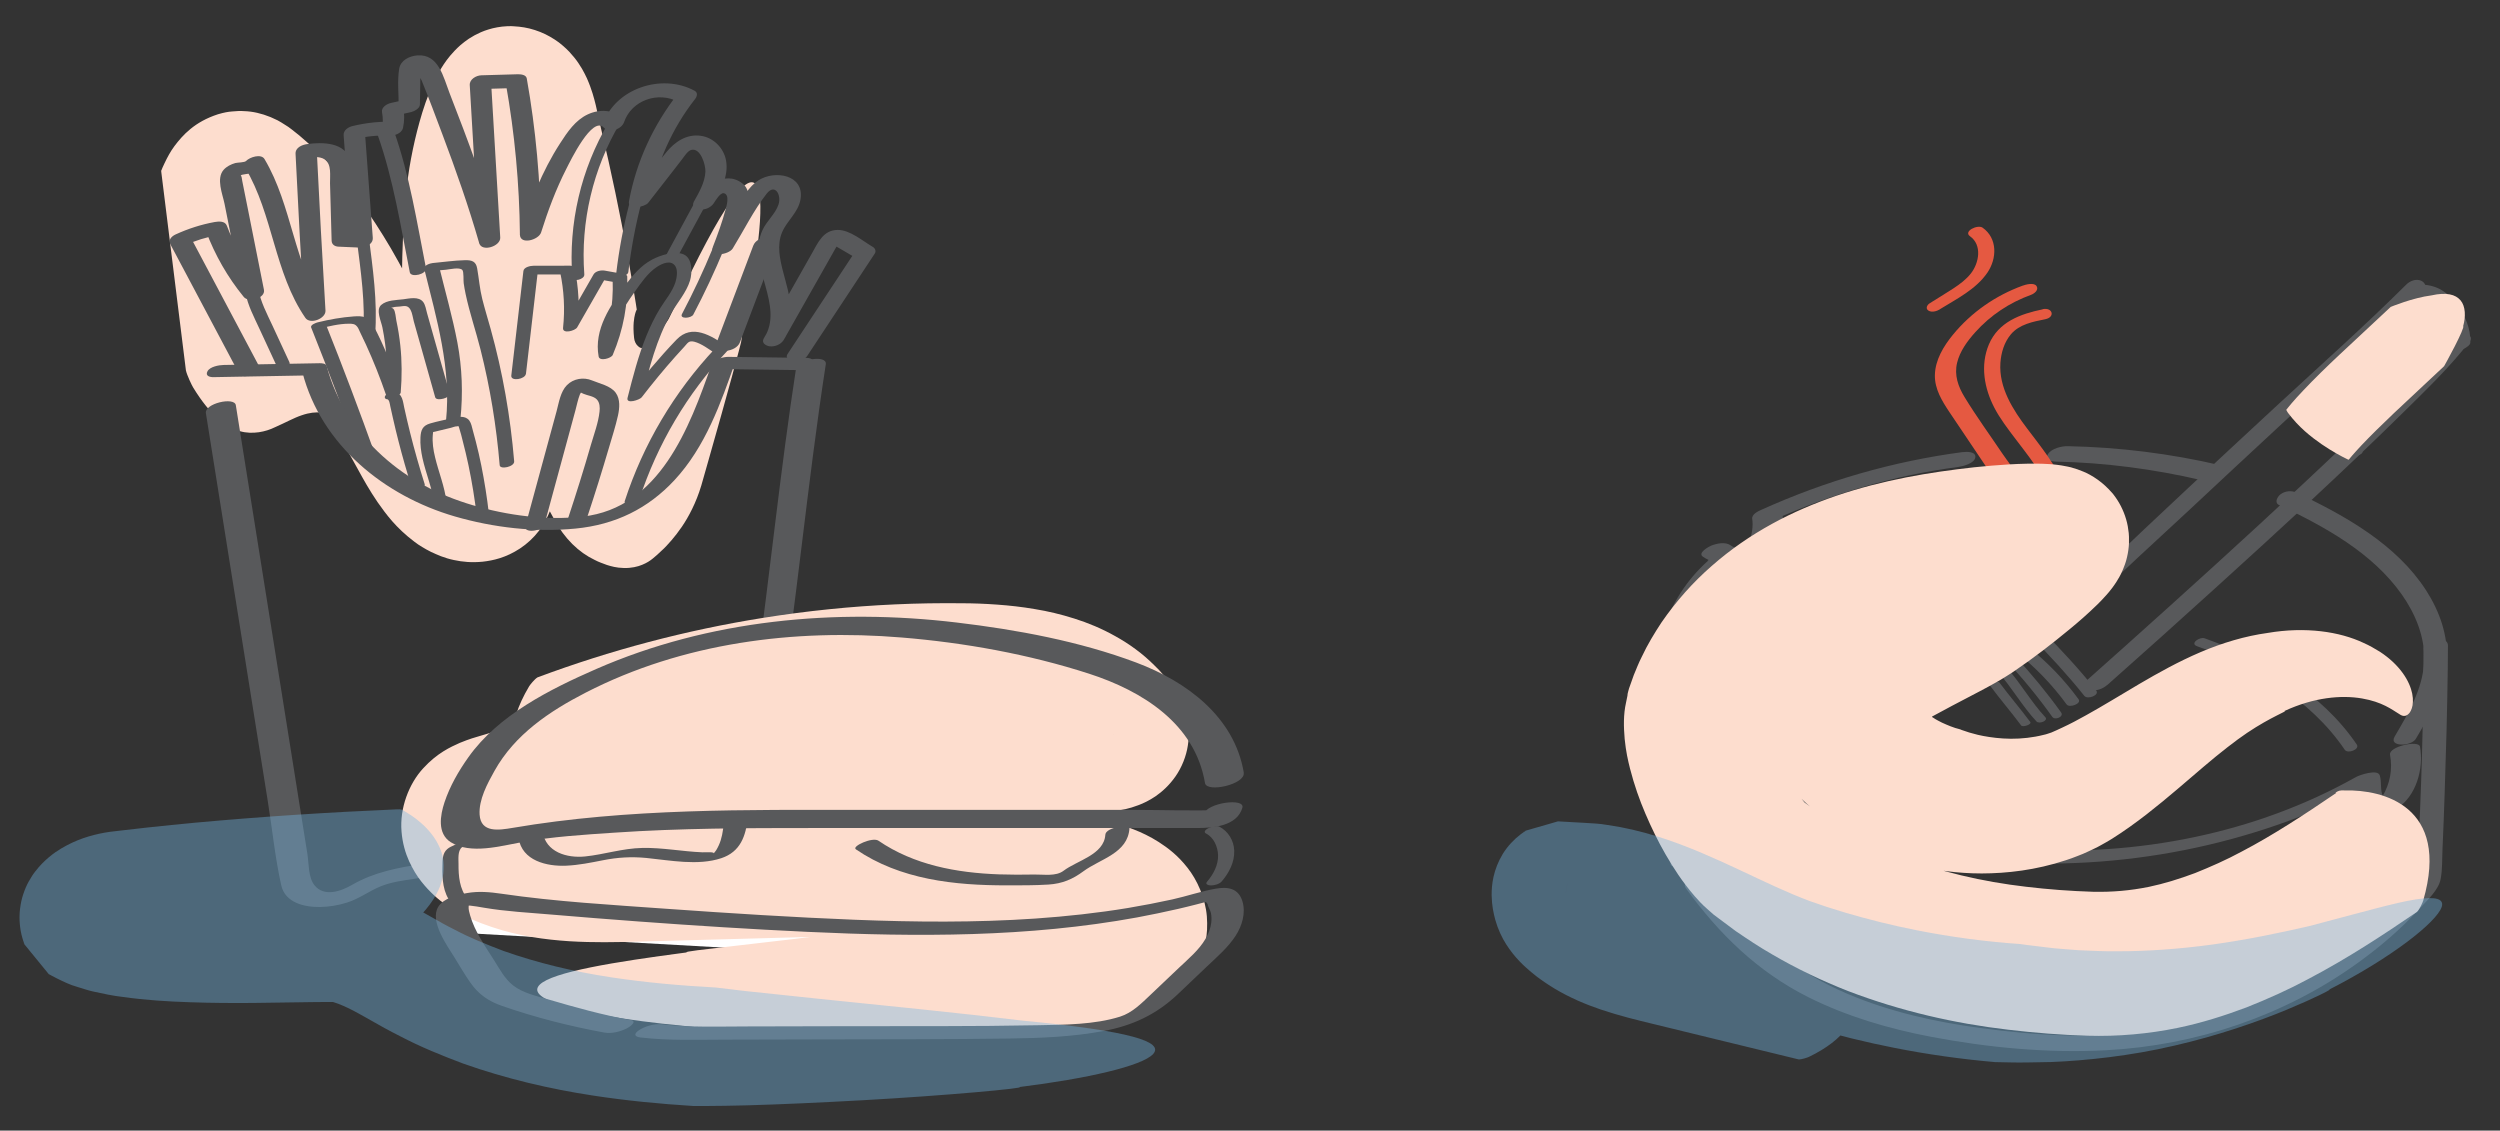 <?xml version="1.0" encoding="UTF-8"?><svg xmlns="http://www.w3.org/2000/svg" width="314" height="142" viewBox="0 0 314 142"><rect x="0" y="0" width="314" height="142" fill="#333333" stroke="none"/><defs><style>.cls-1{fill:#fff;}.cls-2{opacity:.4;}.cls-2,.cls-3{mix-blend-mode:multiply;}.cls-4{isolation:isolate;}.cls-5{fill:#e55941;}.cls-6{fill:#58595b;}.cls-7{fill:#74b6e4;}.cls-8{fill:#fdddce;}</style></defs><g class="cls-4"><g id="vip"><g class="cls-3"><path class="cls-8" d="M40.73,51.86s0,.03-.43-.04c-.62-.07-1.44,0-2.41.34-.97.32-2.07.94-3.33,1.49-.63.31-1.31.53-2.05.64-.74.1-1.54.11-2.4-.14-1.72-.5-3.67-1.91-5.85-5.48-.16-.25-.77-1.52-.91-2.15l-2.72-21.91-.34-2.74-.04-.34c-.02-.12.03-.12.04-.18l.12-.3c.09-.19.17-.39.26-.56.35-.73.72-1.44,1.24-2.14,1.03-1.37,2.53-3.05,5.47-4,.79-.23,1.26-.31,1.76-.35.51-.04,1.01-.09,1.54-.04,1.05.03,2.16.28,3.31.75l.87.4c.29.14.6.36.9.54.59.33,1.22.89,1.83,1.36,1.23,1.06,2.47,2.15,3.75,3.54,2.53,2.62,5.21,6.32,7.76,10.65,1.27,2.21,2.51,4.51,3.71,6.89l3.05,6.02c.59,1.14,1.17,2.25,1.76,3.33l1.95,3.51c.6,1.09,1.14,2.04,1.61,2.72.24.36.45.6.6.8.06.06.14.16.16.16h.01s0,.02,0,.02l-.18.23c-.26.3-.49.56-.71.88l-.55.81c-.08.12-.15.25-.22.38-.07.14-.13.27-.18.34-.1.17-.18.36-.25.57v.04c.07-.22-.79,2.14-.42,1.13l.02-.05.03-.09.02-.07s-.05.31-.01.72c.03.41.2.87.32,1.05.08.11.1.12.11.13l-.02-.02-.24-.14c-.13-.08-.27-.14-.41-.19-.11-.02-.36-.12-.56-.18-.21-.06-.42-.09-.64-.12-.59-.14-1.08-.15-1.75-.19-.36-.03-.71-.04-1.06-.04-.37,0-.66.03-1.13.02h-.65s-.27.03-.27.03h0s0,.02,0-.01v-.13s-.05-.22-.05-.22c-.06-.34-.16-.82-.29-1.37l-.5-2.06-.08-.36-.09-.47-.1-.6-.17-1.06-.32-2.13c-.79-5.68-1.16-11.42-1.11-17.16.03-2.87.15-5.74.39-8.6l.21-2.23c.09-.84.21-1.63.33-2.41.26-1.56.57-3.06.96-4.6.4-1.55.84-3.09,1.54-4.86.37-.9.76-1.83,1.5-3.05.37-.6.85-1.33,1.69-2.21.24-.25.46-.46.74-.71.33-.28.66-.53,1.04-.79.48-.31.93-.56,1.5-.81.32-.14.65-.26.99-.36.34-.1.66-.19,1.08-.26.77-.15,1.79-.17,2.06-.13.44.02.88.07,1.31.14.86.14,1.84.46,2.65.85.81.4,1.62.92,2.18,1.42.29.25.62.55.84.79.22.24.44.49.65.75.22.27.37.49.52.71.15.22.29.45.43.68.23.4.43.8.61,1.18.14.33.3.7.41,1.01.1.29.22.62.3.88.34,1.1.52,1.97.67,2.67.16.74.21.98.4,1.77,1.27,5.33,2.39,10.7,3.37,16.1l.68,3.91.32,1.96.11.72v.06s-.09.11-.21.56c-.11.45-.3,1.33-.12,2.98.03.42.26.82.41.95.15.16.25.23.35.28.21.09.48.02.84-.23.36-.26.79-.7,1.31-1.36.26-.33.54-.7.84-1.13.16-.23.31-.45.46-.68.04-.07.07-.1.13-.21l.19-.38.37-.76c12.77-27.58,12.52-14.97,8.58,3.43.06-.11.07-.03.03.2-.02.12-.05.28-.08.47-.08.31-.17.67-.28,1.09-.46,1.75-1.2,4.46-2.17,7.92-.5,1.76-1.04,3.68-1.62,5.73-.3,1.05-.61,2.12-.92,3.23-.33,1.1-.72,2.06-1.14,2.92-.84,1.73-1.75,2.95-2.6,3.95l-.63.7c-.21.24-.39.39-.59.58-.39.38-.79.74-1.13,1.01-.35.29-.77.56-1.34.79-.55.23-1.36.43-2.3.4-.94-.02-1.6-.22-2.12-.38-.52-.2-1.03-.36-1.53-.63-1.99-.94-3.81-2.67-5.13-5.17-1.35-2.36-2.35-5.06-3-7.09-.63-2.09-.93-3.44-.93-3.44-.43-2.03-.77-4.21-1.09-6.39l-.97-6.56-.54-3.3-.55-3.17c-.93-5.09-1.99-10.17-3.19-15.2-.13-.51-.37-1.57-.48-2.14-.13-.6-.23-1.03-.29-1.2,0-.07-.07-.02.04-.08.5-.2.76-.28,1.12-.42.34-.13.68-.28,1.01-.44.32-.15.54-.23.81-.37.25-.12.52-.29.73-.41.19-.1.38-.21.56-.33.19-.13.36-.27.47-.34.13-.09.25-.2.36-.32.11-.12.16-.14.24-.23.16-.21.18-.23.23-.33.02-.06,0,0,0,0,0,.03.01-.03-.01.07-.02.07-.02.14-.02.2v.04c0,1.11,0-1.49,0-1.21v.02s0,.04,0,.06c.02.21.38.9,1.19,1.66.81.79,1.93,1.58,3.34,2.45l.98.59s0,0,0,0l-.06.12c-.05.1-.11.25-.18.42-.28.7-.6,1.72-.86,2.75-.26,1.04-.49,2.15-.67,3.22-.09.53-.16,1.06-.22,1.55l-.16,1.75c-.2,2.45-.31,4.91-.33,7.37-.04,4.92.28,9.85.96,14.73l.27,1.83.15.91.04.23.02.11v.03c.33-.04-3.33.58-1.47.27l1.19-.2c.26-.05.36-.06.3-.05h0s0,0,0,0h0s.03.14.03.14l.45,1.82c.18.75.37,1.58.53,2.55.15.99.32,2.09.25,3.8-.02.43-.09.99-.16,1.47-.06.31-.13.64-.22.96-.09.33-.15.59-.33,1.04-.16.41-.34.81-.54,1.2-.08.17-.24.44-.39.67-.15.24-.31.47-.48.69-.68.89-1.53,1.67-2.39,2.23-1.75,1.15-3.35,1.51-4.7,1.66-1.35.13-2.49.03-3.6-.21-.54-.11-1.14-.29-1.63-.48-.42-.17-.84-.35-1.26-.55-.43-.2-.73-.4-1.1-.61-.36-.21-.69-.44-.96-.65-2.36-1.78-3.57-3.47-4.63-4.97-1.04-1.52-1.8-2.9-2.48-4.14l-1.93-3.48c-.69-1.26-1.35-2.51-1.98-3.74l-.56-1.1.26,1.23Z"/></g><path class="cls-6" d="M32.42,45.77c-2.86-5.39-5.72-10.78-8.59-16.18l-.65,1.24c1.36-.62,2.75-1.05,4.23-1.31l-1.53-.46c1.13,2.99,2.71,5.76,4.74,8.24.6.74,2.75.17,2.53-.91-.67-3.35-1.34-6.7-2-10.05l-.48-2.39c-.08-.4-.17-.8-.24-1.2-.02-.11-.1-.89-.25-.69.13-.19,1.34-.24,1.62-.34.51-.19.94-.45,1.31-.86l-2.3.23c3.5,5.88,3.63,13.14,7.54,18.83.6.88,2.59.1,2.53-.91-.41-6.79-.78-13.59-1.11-20.39l-1.46,1.23c.76-.11,1.78-.28,2.47.17.9.6.65,2.06.67,2.99.07,2.41.13,4.82.2,7.22.01.47.39.73.85.75.84.04,1.68.07,2.52.11.73.03,1.86-.33,1.8-1.23-.34-4.52-.67-9.05-1.01-13.57l-1.1,1.16c1.35-.34,2.71-.47,4.1-.4.65.03,1.64-.25,1.81-1,.19-.9.19-1.76.01-2.66l-1.1,1.16c.7-.16,1.4-.32,2.1-.47.37-.08,1.1-.46,1.11-.93l.06-3.64v-.91c-.52.05-.67.19-.42.4.02.25.47.83.58,1.11.91,2.23,1.75,4.49,2.6,6.75,1.7,4.51,3.3,9.06,4.63,13.69.33,1.14,2.7.39,2.64-.71-.39-6.63-.78-13.26-1.17-19.88l-1.46,1.23c1.51-.04,3.02-.09,4.52-.13l-1.18-.52c1.11,6.25,1.7,12.57,1.76,18.91.01,1.36,2.36.69,2.66-.25.86-2.73,1.86-5.42,3.16-7.97.52-1.02,3.27-6.74,4.72-5.2.7.75,2.24.2,2.54-.68.95-2.78,4.31-3.91,6.83-2.55l-.06-1.04c-3.11,3.97-5.23,8.55-6.15,13.52-.22,1.17,2.01.72,2.41.2.91-1.17,1.82-2.34,2.73-3.5.5-.65,1-1.3,1.51-1.95.27-.35.71-1.06,1.14-1.19,1.2-.35,1.85,1.89,1.81,2.73-.07,1.36-.8,2.6-1.45,3.76-.32.56.28.92.77.98.65.07,1.36-.24,1.72-.77.2-.3.82-1.37,1.27-1.27.77.16.36,1.56.23,2.02-.43,1.6-1,3.17-1.6,4.71-.54,1.4,1.99,1.02,2.49.21,1.39-2.26,2.63-4.79,4.26-6.88,1.05-1.34,1.89.16,1.49,1.36s-1.5,2.07-2.02,3.23c-2.03,4.46,2.92,9.45.16,13.61l2.49.21c1.48-2.61,2.95-5.22,4.43-7.83.7-1.23,1.39-2.46,2.09-3.7l.37-.65-.64.18s.76.45.84.49c.7.41,1.4.82,2.1,1.23l-.22-.82c-2.82,4.27-5.64,8.54-8.46,12.82-.36.55.32.93.77.98.64.07,1.37-.23,1.72-.77,2.82-4.27,5.64-8.54,8.46-12.82.19-.29.06-.65-.22-.82-1.29-.75-2.9-2.17-4.45-2.15-1.82.02-2.47,1.62-3.25,2.99-2.01,3.55-4.02,7.1-6.03,10.65-.32.56.28.92.77.98.64.07,1.37-.23,1.72-.77,1.75-2.65.69-5.75-.04-8.55-.42-1.6-.81-3.39-.15-4.98.62-1.5,2.07-2.52,2.33-4.2.48-3.06-3.23-3.66-5.27-2.36-1.28.81-1.98,2.24-2.75,3.49-1,1.62-1.99,3.25-2.99,4.87l2.49.21c.6-1.55,1.15-3.12,1.62-4.71.34-1.15.7-2.62-.42-3.47-2.26-1.73-4.86.5-6.1,2.31l2.49.21c.91-1.61,1.92-3.48,1.57-5.4-.29-1.56-1.58-2.87-3.16-3.09-1.78-.26-3.27.75-4.34,2.06-1.54,1.87-2.98,3.83-4.46,5.74l2.41.2c.86-4.6,2.77-8.93,5.66-12.62.25-.32.39-.79-.06-1.04-4.12-2.23-9.99-.3-11.54,4.22l2.54-.68c-1.13-1.2-2.96-1.25-4.4-.58-1.58.73-2.58,2.23-3.49,3.64-2.29,3.53-3.81,7.48-5.07,11.47l2.66-.25c-.06-6.5-.64-12.97-1.78-19.37-.09-.49-.81-.53-1.18-.52-1.51.04-3.02.09-4.52.13-.66.02-1.5.5-1.46,1.23.39,6.63.78,13.26,1.17,19.88l2.64-.71c-1.77-6.18-4.03-12.21-6.36-18.2-.76-1.96-1.36-4.9-4.03-4.7-1.01.08-2.1.61-2.28,1.66-.26,1.51-.05,3.25-.07,4.78l1.11-.93c-.7.16-1.4.32-2.1.47-.5.11-1.22.56-1.1,1.16.15.77.13,1.45-.04,2.21l1.81-1c-1.86-.09-3.68.09-5.49.53-.55.14-1.15.54-1.1,1.16.34,4.52.67,9.05,1.01,13.57l1.8-1.23c-.84-.04-1.68-.07-2.52-.11l.85.75c-.05-1.69-.09-3.37-.14-5.06-.04-1.5.15-3.23-.18-4.7-.53-2.37-3.5-2.39-5.4-2.12-.66.09-1.5.44-1.46,1.23.33,6.8.7,13.6,1.11,20.39l2.53-.91c-3.89-5.67-4.04-12.95-7.54-18.83-.43-.72-1.88-.22-2.3.23-.2.22-1.06.19-1.36.27-.54.15-1.1.43-1.48.86-.95,1.1-.13,3.03.12,4.26.76,3.83,1.53,7.66,2.29,11.49l2.53-.91c-1.94-2.36-3.46-4.97-4.53-7.83-.23-.61-1.02-.55-1.53-.46-1.7.31-3.34.84-4.91,1.56-.5.23-.95.69-.65,1.24,2.86,5.39,5.72,10.78,8.59,16.18.49.92,3.03.02,2.43-1.11h0Z"/><path class="cls-6" d="M66.06,46.95c.51-4.38,1.02-8.75,1.52-13.13l-1.26.66c1.53,0,3.07,0,4.6-.01l-.57-.31c.49,2.33.62,4.66.37,7.02-.09.82,1.53.36,1.77-.06,1.26-2.19,2.51-4.39,3.77-6.58l-1.41.48c.82.15,1.64.29,2.46.44l-.36-.28c.12,3.19-.46,6.36-1.7,9.3l1.77-.2c-.52-2.86,1.12-5.39,2.7-7.63.8-1.12,1.62-2.35,2.78-3.12.68-.45,1.81-.95,2.34-.07.31.51.17,1.43,0,1.97-.39,1.23-1.29,2.25-1.95,3.33s-1.21,2.22-1.69,3.39c-1.03,2.53-1.71,5.18-2.38,7.82-.21.84,1.53.25,1.77-.06,1.36-1.76,2.77-3.48,4.25-5.14.37-.41.74-.82,1.11-1.22.42-.45.54-.81,1.25-.63.91.23,1.88.97,2.65,1.48l-.02-.64c-5.15,5.49-9.03,12.01-11.36,19.17-.22.68,1.62.45,1.83-.21,2.26-6.93,6.02-13.29,11.01-18.6.21-.22.25-.46-.02-.64-1.99-1.33-4.36-2.87-6.33-.81-2.17,2.26-4.18,4.68-6.08,7.16l1.77-.06c.9-3.55,1.8-7.16,3.62-10.37.78-1.38,1.93-2.63,2.4-4.17.29-.98.32-2.79-.8-3.28s-2.95.11-3.98.66c-1.37.73-2.38,1.92-3.3,3.15-1.93,2.6-4.02,5.62-3.4,9.02.12.65,1.59.22,1.77-.2,1.34-3.16,1.95-6.44,1.82-9.87,0-.14-.25-.26-.36-.28-.82-.15-1.64-.29-2.46-.44-.45-.08-1.15.04-1.41.48-1.26,2.19-2.51,4.39-3.77,6.58l1.77-.06c.26-2.46.13-4.89-.38-7.31-.05-.23-.38-.31-.57-.31-1.53,0-3.07,0-4.6.01-.36,0-1.2.16-1.26.66-.51,4.38-1.02,8.75-1.52,13.13-.09.78,1.75.46,1.83-.21h0Z"/><path class="cls-6" d="M47.18,57.27c-2-5.58-4.09-11.13-6.29-16.63l-.81.64c1.18-.29,2.5-.62,3.73-.62.49,0,.78,0,1.09.42.12.16.19.37.28.55.27.54.53,1.09.78,1.64.96,2.09,1.8,4.22,2.55,6.4.18.52,1.78.11,1.82-.38.16-1.96.16-3.93-.05-5.89-.11-1.05-.28-2.1-.5-3.13-.07-.34-.12-1.19-.35-1.45-.26-.29-.56-.06-.06-.22.26-.08.57-.07.84-.1.59-.07,1.01-.2,1.35.41.22.4.29,1,.41,1.45.3,1.06.6,2.12.9,3.18.6,2.12,1.2,4.24,1.79,6.36.16.56,1.98.06,1.82-.49-.76-2.68-1.51-5.36-2.27-8.04-.19-.69-.39-1.37-.58-2.06-.12-.44-.2-1-.48-1.38-.57-.73-1.72-.44-2.5-.34-.88.11-2.06.09-2.77.71s-.01,2.03.15,2.83c.56,2.77.72,5.61.49,8.42l1.82-.38c-.97-2.84-2.06-5.71-3.49-8.36-.56-1.03-1.27-1.15-2.4-1.07-1.54.11-3.06.38-4.56.75-.19.05-.94.31-.81.64,2.2,5.51,4.3,11.05,6.29,16.63.2.56,2.01.03,1.82-.49h0Z"/><path class="cls-6" d="M56.08,63.07c-.22-1.95-.99-3.76-1.44-5.66-.22-.91-.36-1.84-.28-2.78.01-.13.03-.26.04-.4-.22.09-.23.1-.03.04.21-.03.44-.1.65-.15.54-.13,1.08-.26,1.62-.39.21-.05.55-.2.76-.18.06-.01.11-.03.17-.04.06.1.1.2.12.31.17.49.29,1.02.42,1.53.27,1.02.51,2.05.73,3.08.45,2.14.8,4.3,1.05,6.47.08.74,1.6.36,1.51-.41-.23-2.02-.55-4.03-.95-6.03-.2-1-.43-1.99-.68-2.97-.12-.47-.25-.95-.38-1.42-.11-.4-.19-.9-.44-1.24-.49-.66-1.38-.49-2.06-.33-.96.23-1.94.41-2.88.69s-1.15.84-1.2,1.74.07,1.75.25,2.6c.44,2,1.28,3.9,1.51,5.95.08.74,1.6.36,1.51-.41h0Z"/><path class="cls-6" d="M68.4,65.79c.86-3.16,1.72-6.33,2.58-9.49l1.29-4.75c.18-.66.31-1.36.56-2,.04-.1.34-.57.33-.63-.57.12-.65.24-.24.37.12.06.23.12.36.17.52.23,1.27.28,1.68.71.38.4.4,1.02.34,1.54-.15,1.4-.69,2.81-1.08,4.16-.89,3.09-1.85,6.15-2.86,9.2-.19.56.75.68,1.08.65.55-.05,1.17-.34,1.36-.9.94-2.83,1.83-5.68,2.67-8.54.4-1.36.84-2.72,1.15-4.1.2-.92.3-2.03-.28-2.84-.64-.89-2.04-1.16-2.99-1.56-1.05-.44-2.34-.23-3.15.6s-1,2.18-1.29,3.26l-1.2,4.41c-.91,3.33-1.81,6.67-2.72,10-.27,1.01,2.18.68,2.44-.25h0Z"/><path class="cls-6" d="M30.83,36.76c.29,1.6,1.08,3.06,1.75,4.52.72,1.55,1.43,3.09,2.15,4.64.17.38.58.48.97.38.28-.08.83-.44.65-.81-.72-1.55-1.43-3.09-2.15-4.64-.68-1.46-1.46-2.92-1.75-4.52-.15-.8-1.77-.38-1.62.43h0Z"/><path class="cls-6" d="M47.45,16.99c1.96,5.56,2.88,11.45,4.02,17.21.15.73,2.18.23,2.03-.54-1.14-5.77-2.06-11.65-4.02-17.21-.26-.74-2.28-.17-2.03.54h0Z"/><path class="cls-6" d="M76.45,15.37c-3.49,5.88-5.07,12.69-4.57,19.51.04.57,1.56.24,1.51-.41-.49-6.63,1.09-13.3,4.48-19.01.39-.66-1.14-.57-1.42-.09h0Z"/><path class="cls-6" d="M79.05,25.56c-.75,2.88-1.3,5.8-1.65,8.75-.08.69,1.45.44,1.52-.15.35-2.95.9-5.88,1.65-8.75.17-.64-1.37-.44-1.52.15h0Z"/><path class="cls-6" d="M87.61,24.76c-1.35,2.5-2.71,5-4.06,7.5-.18.33.16.6.46.64.37.05.8-.13.99-.46,1.35-2.5,2.71-5,4.06-7.5.18-.33-.16-.6-.46-.64-.37-.05-.8.13-.99.46h0Z"/><path class="cls-6" d="M94.61,30.85c-1.57,4.16-3.14,8.31-4.71,12.47-.25.67.96.78,1.33.74.68-.07,1.45-.4,1.71-1.08,1.57-4.16,3.14-8.31,4.71-12.47.25-.67-.96-.78-1.33-.74-.68.07-1.45.4-1.71,1.08h0Z"/><path class="cls-6" d="M89.51,31.22c-1.16,2.8-2.44,5.54-3.85,8.21-.36.68,1.17.56,1.42.08,1.41-2.68,2.69-5.42,3.85-8.21.3-.72-1.21-.58-1.42-.08h0Z"/><path class="cls-6" d="M48.63,50.14c.27.04.34.63.38.84.11.49.21.99.33,1.48.22.99.46,1.97.71,2.95.5,1.96,1.06,3.9,1.67,5.83.17.55,1.79.1,1.62-.43-.67-2.13-1.29-4.29-1.83-6.46-.26-1.05-.51-2.1-.74-3.16-.16-.73-.22-1.78-1.14-1.9-.38-.05-.86.03-1.15.31-.23.21-.21.51.15.55h0Z"/><path class="cls-6" d="M57.83,52.63c.33-3.2.22-6.43-.38-9.6s-1.55-6.49-2.34-9.72l-1.04.74c.64-.06,1.28-.11,1.93-.17.45-.04,1.71-.36,2.07.03.2.22.12,1.35.17,1.66.06.45.15.9.24,1.35.5,2.36,1.29,4.66,1.88,7,1.2,4.76,1.99,9.61,2.4,14.51.05.59,1.88.2,1.82-.49-.47-5.61-1.44-11.18-2.95-16.61-.35-1.26-.74-2.52-1.06-3.79s-.41-2.55-.64-3.84c-.15-.87-.67-1.04-1.52-1.02-1.36.03-2.73.24-4.08.36-.29.03-1.15.29-1.04.74,1.56,6.33,3.4,12.47,2.73,19.06-.07.72,1.76.38,1.82-.23h0Z"/><path class="cls-6" d="M44.79,29.92c.52,4.13,1.14,8.21.81,12.39-.05.62,1.47.33,1.51-.19.33-4.25-.29-8.4-.82-12.61-.06-.51-1.59-.17-1.51.41h0Z"/><path class="cls-6" d="M26.84,47.37c4.02-.07,8.04-.15,12.05-.22l-.9-.36c2.38,9.14,10.32,15.51,19.12,18.07,4.85,1.41,10.13,2.02,15.17,1.53s9.13-2.53,12.43-6.08c3.88-4.18,5.82-9.66,7.67-14.95l-2.13.99c3.25.04,6.51.09,9.76.13.57,0,1.72-.22,2.02-.79s-.27-.74-.78-.74c-3.25-.04-6.51-.09-9.76-.13-.62,0-1.89.29-2.13.99-2.76,7.92-6.53,17.98-16.15,19.07-4.56.51-9.47-.13-13.85-1.43s-8.07-3.25-11.3-6.16-5.88-6.9-7.03-11.31c-.09-.34-.64-.37-.9-.36-4.02.07-8.04.15-12.05.22-.58.01-1.71.21-2.02.79s.26.75.78.74h0Z"/><path class="cls-6" d="M25.86,51.89c2.03,12.75,4.07,25.5,6.1,38.25.56,3.51,1.12,7.02,1.68,10.52s.91,7.08,1.68,10.52c.49,2.22,2.92,2.77,4.9,2.74,1.13-.02,2.27-.21,3.35-.55,1.51-.47,2.74-1.42,4.18-2.02,1.37-.57,2.88-.76,4.34-.98,1.72-.26,3.44-.52,5.16-.75,3.44-.46,6.9-.8,10.38-.74,2.81.04,5.86.24,8.53,1.16,1.95.67,3.81,1.57,5.74,2.29,3.55,1.32,9.52,2.85,11.72-1.48.68-1.34.89-2.95,1.21-4.4.37-1.67.71-3.35,1.04-5.03.64-3.31,1.22-6.64,1.74-9.97,2.39-15.19,3.77-30.51,6.11-45.7.19-1.26-3.57-.59-3.74.54-1.98,12.85-3.27,25.79-5.07,38.67-.9,6.46-1.93,12.91-3.24,19.3-.3,1.45-.61,2.89-.94,4.33-.15.65-.29,1.32-.5,1.95-.11.32-.22.65-.4.93s-.79.64-.21.41c.4-.16.08-.02-.22-.04-.37-.03-.74-.08-1.11-.16-1.05-.2-2.07-.55-3.07-.92-1.82-.66-3.58-1.47-5.39-2.16-2.37-.9-4.94-1.27-7.45-1.46-6.45-.51-12.88.38-19.24,1.35-3.12.48-6.15,1.04-8.91,2.64-1.36.79-3.52,1.6-4.75.03-.77-.98-.68-2.72-.87-3.91-.29-1.79-.57-3.59-.86-5.38-.52-3.26-1.04-6.53-1.56-9.79-2.19-13.73-4.38-27.46-6.57-41.19-.17-1.08-3.96-.22-3.76,1.01h0Z"/><path class="cls-1" d="M102.3,78.72s-33.59,4.71-38.84,13.26c-5.25,8.55-7.91,16.2-7.91,16.2l2.13,8.97,52.21,2.94-7.59-41.37Z"/><g class="cls-3"><path class="cls-8" d="M73.36,100.7c-.36.13-.49.18-1.1-.02-2.04-.5-4.81-1.6-6.51-3.84-1.67-2.22-2.29-5.6.71-10.64.11-.18.69-.91,1.05-1.12,9.16-3.42,18.65-5.93,28.3-7.47,5.51-.88,11.06-1.45,16.63-1.7,2.79-.13,5.58-.17,8.37-.14,1.4,0,2.92.06,4.44.17,1.52.11,3.09.28,4.71.56,1.61.26,3.27.65,4.97,1.19,1.69.53,3.44,1.25,5.16,2.22,1.72.95,3.43,2.18,4.93,3.69.38.37.76.75,1.1,1.17l.52.62.26.31c.08.1.16.2.29.36.45.66,1.24,1.64,1.82,3.75.27,1.06.41,2.45.18,3.84-.2,1.32-.75,2.73-1.55,3.87-.78,1.12-1.7,1.94-2.5,2.49-.78.53-1.54.89-2.13,1.11-1.25.48-2.13.62-2.96.73l-.59.06-.47.03-.51.02-1.01.05-4.04.17c-2.69.09-5.36.16-8.02.21-10.63.2-21.02.21-31.13.91-10.1.68-19.9,2.14-29.08,5.04-.26.08-.64.19-.77.23l-.16.06s-.03.01-.03.01l-.42-.96c-.65-1.44-1.14-2.27-1.56-2.88-.41-.59-.75-.9-.93-1.04-.1-.07-.14-.09-.14-.09h0c.25.1.05.02.1.04l-.06-.03s-.12-.03-.12-.03c-.08-.02.02.02.27-.03.54-.07,1.64-.63,2.52-1.44.9-.77,1.54-1.67,1.56-1.73,0-.02-.04.06-.07.13l-.12.23-.06.12c.86-1.74.26-.47.46-.86h.03s.52.25.52.25c.72.3,1.51.54,2.38.74,3.49.84,8.29.64,13.65.49l31.61-.84c5.41-.1,11.1-.08,17.02.71,2.96.4,5.97,1.01,8.97,1.91l1.12.34c.41.13.94.32,1.41.5.99.39,2.03.87,3.16,1.59,1.13.73,2.38,1.66,3.6,3.22,1.21,1.52,2.25,3.81,2.44,6.12.08,1.12.05,2.25-.21,3.46-.1.59-.31,1.16-.51,1.72l-.16.42-.09.2-.05.1-.2.39c-.54,1.07-1.2,1.94-1.87,2.67-1.35,1.45-2.67,2.28-3.83,2.91-2.37,1.23-4.36,1.72-6.39,2.08l-.76.11-.52.07-1.03.13-2.05.26-4.11.49s-6.47.35-15.2.33c-8.73,0-19.72-.49-28.71-1.59-7.63-.72-12.56-1.69-15.38-2.59-2.82-.91-3.53-1.78-2.73-2.58,1.61-1.6,9.27-2.85,18.49-4.06-.97-.16,10.08-1.14,21.26-2.69,5.59-.76,11.22-1.63,15.44-2.34,4.22-.74,7.04-1.24,7.04-1.24l3.9-.49.97-.12.69-.1c.32-.06.62-.13.87-.2.24-.07.4-.15.42-.16-.05-.08.1.2.19.35l.31.51c.17.31.38.62.6.91.36.54.81,1.03,1.14,1.36.23.19.32.3.49.42l.23.15s.09.06.14.09c.05.03.12.06.17.08.02.02.06.03.11.04-.03-.01-.09-.02-.11-.02-.04,0-.24-.02-.33,0,.52-.02.23-.11-.35.31-.59.4-1.44,1.26-2.29,2.54-.11.16-.23.33-.34.5l-.16.26c-.04.06,0,.02-.02.03-.02,0-.01-.01-.04-.02-.05-.02-.12-.06-.23-.1-.1-.04-.23-.09-.37-.14l-.69-.21c-.99-.31-2.02-.57-3.08-.8-2.1-.46-4.31-.76-6.6-.95-4.58-.38-9.47-.3-14.6-.16l-31.02.84c-2.62.07-5.45.14-8.5-.05-3.05-.2-6.35-.64-9.75-1.79-.84-.28-1.69-.6-2.53-.98l-.63-.29-.31-.14-.45-.23c-.6-.31-1.16-.67-1.71-1.04-1.09-.78-2.16-1.69-3.23-3.05-.26-.32-.54-.74-.78-1.13-.26-.45-.5-.87-.74-1.4-.46-1.01-.84-2.3-.95-3.72-.25-2.95.93-6.01,2.72-7.95,1.77-1.93,3.43-2.67,4.59-3.19.6-.25,1.11-.43,1.53-.57l1.03-.31,2.01-.6c10.77-3.2,21.73-4.55,32.4-5.24,10.68-.65,21.15-.64,31.36-.86,2.56-.05,5.09-.13,7.62-.21l3.77-.17.47-.02h.12s.06,0,.06,0c0-.41.21,3.42.13,1.86l.04.52c.08.81.26,1.89.54,2.72.28.86.64,1.46.9,1.68.1.1.17.12.13.1l-.06-.02h-.03c.19.02.04,0,.08,0,0,0-.07,0-.13,0-.16.01-.41.08-.79.25-.4.18-.88.44-1.72,1-.48.32-.94.65-1.96,1.4l-.77.58c-1.45,1.1-.41.3-.74.54l-.03-.03-.12-.13c-.13-.2-.34-.34-.5-.53-.39-.33-.87-.65-1.46-.97-.61-.3-1.34-.58-2.15-.83-.83-.23-1.75-.43-2.73-.59-1.99-.29-4.14-.43-6.55-.43-2.43-.02-4.86.01-7.28.14-4.85.23-9.7.73-14.5,1.5-8.56,1.37-16.98,3.6-25.09,6.63Z"/></g><path class="cls-6" d="M156.22,97.04c-1.19-7.04-7.21-11.45-13.5-13.82-7.14-2.68-14.99-4.13-22.55-5.03-15.24-1.82-31.14-.35-45.29,5.84-5.8,2.54-12.29,5.78-16.05,11.08-1.23,1.73-2.33,3.64-3,5.66-.54,1.63-.93,3.91.77,5,2.49,1.59,6.32.47,8.97,0,3.82-.69,7.77-.93,11.63-1.19,8.23-.56,16.49-.58,24.73-.58,9.15,0,18.3,0,27.45,0,4.66,0,9.32,0,13.98,0h6.99c2.01,0,5.02-.23,5.69-2.54.38-1.29-4.42-.64-4.82.76-.02.23-.12.43-.3.58l1.34-.82-.38.13,1.9-.41c-3.78.19-7.61.02-11.39.02s-7.65,0-11.48,0c-7.49,0-14.98,0-22.47,0-14.69,0-29.53-.22-44.05,2.26-1.72.29-4,.66-4.15-1.66-.12-1.88.98-3.91,1.87-5.5,2.55-4.57,6.91-7.49,11.46-9.83,12.17-6.26,26.16-8.04,39.68-6.92,7.92.65,15.95,2.1,23.52,4.54,6.68,2.16,13.32,6.27,14.58,13.74.21,1.26,5.11.16,4.86-1.3h0Z"/><path class="cls-6" d="M79.24,128.13c-3.55-.65-7.01-1.61-10.47-2.63-1.47-.43-3.08-.77-4.32-1.73-1.07-.84-1.69-2.06-2.41-3.19-1.12-1.76-2.41-3.58-2.99-5.6-.1-.35-.22-.74-.19-1.12,0-.12.12-.42.11-.52l.02-.04c.2-.39-.16-.26-1.07.37.18.12.82.05,1.08.07.58.06,1.16.16,1.73.26,2.85.49,5.77.63,8.65.88,3.61.31,7.23.59,10.85.86,7.05.52,14.11.97,21.17,1.3,13.81.65,27.77.69,41.41-1.81,1.72-.32,3.44-.68,5.15-1.07.76-.18,1.53-.36,2.29-.56.46-.12.91-.24,1.37-.36.66-.18.61-.17-.16.04l.22.28c.03.33.34.75.41,1.1.08.39.09.79.05,1.18-.08.74-.36,1.45-.73,2.08-.82,1.41-2.14,2.5-3.31,3.61s-2.4,2.29-3.61,3.43c-1.13,1.07-2.29,2.25-3.81,2.73-3.24,1.02-6.99,1.01-10.36,1.08-8.02.16-16.06.1-24.08.12-4.11.01-8.23.02-12.34.03-3.61,0-7.21.15-10.81-.27-.89-.1-2.13.25-2.87.77-.65.45-.54.8.24.89,3.59.42,7.2.27,10.81.27,3.95,0,7.9-.02,11.85-.03,7.87-.02,15.74,0,23.61-.11,3.97-.05,7.96-.21,11.87-.94,3.62-.68,6.57-2.04,9.26-4.56,1.25-1.18,2.49-2.37,3.73-3.55s2.64-2.37,3.6-3.85c.81-1.24,1.31-2.89.85-4.36-.51-1.62-1.81-1.83-3.36-1.56-1.83.32-3.63.95-5.45,1.35s-3.68.76-5.54,1.07c-3.86.64-7.75,1.06-11.64,1.33-7.57.52-15.16.45-22.73.15s-15.67-.81-23.5-1.37c-6.95-.5-14.07-.9-20.85-1.9-1.43-.21-2.88-.34-4.32-.08-1.18.21-2.93.62-3.61,1.73-1.1,1.82,1.11,4.85,2.03,6.34.66,1.07,1.3,2.18,2.02,3.2,1.03,1.47,2.3,2.33,3.98,2.91,4.14,1.44,8.51,2.55,12.82,3.34.92.17,2-.11,2.83-.52.31-.15,1.42-.89.5-1.06h0Z"/><path class="cls-6" d="M57.89,105.66c-.46.44-1.2.54-1.72.99-.63.55-.58,1.4-.6,2.16-.04,1.6.06,3.32,1.12,4.61.21.26.82.07,1.09,0,.08-.02,1.09-.36.94-.54-1.01-1.22-1.14-2.85-1.13-4.37,0-.63-.12-1.65.43-2.09.2-.15.44-.22.7-.34.35-.16.7-.35.99-.62.31-.3-.28-.29-.46-.27-.41.04-1.05.16-1.36.47h0Z"/><path class="cls-6" d="M107.49,106.67c5.58,3.82,12.41,4.54,19,4.53,1.73,0,3.47.01,5.2-.1s3.04-.67,4.39-1.67c2.11-1.56,5.58-2.25,5.78-5.4.03-.53-2.97-.15-3.03.81-.16,2.52-3.56,3.24-5.25,4.53-.96.73-2.5.45-3.66.47-1.48.03-2.96.03-4.44-.02-5.32-.19-10.68-1.17-15.15-4.23-.74-.5-3.37.71-2.84,1.07h0Z"/><path class="cls-6" d="M65.13,105.26c.44,2.86,3.55,3.58,6,3.47,1.55-.07,3.07-.38,4.59-.68,1.85-.37,3.59-.47,5.47-.29,3,.3,6.47,1,9.4.03,2.41-.8,3.09-2.78,3.34-5.12.03-.27-2.94-.03-3.03.81-.1.92-.23,1.86-.63,2.71-.16.33-.41.88-.76,1.06.57-.3-1.06-.19-1.28-.2-2.51-.1-5.02-.6-7.54-.55s-4.78.82-7.2,1.07c-2.28.23-4.94-.53-5.34-3.11-.08-.49-3.13.13-3.03.81h0Z"/><path class="cls-6" d="M151.49,104.69c.97.51,1.46,1.66,1.5,2.71.04,1.25-.6,2.43-1.39,3.35-.3.35.26.46.51.46.44-.01,1.05-.16,1.35-.52.92-1.07,1.6-2.4,1.56-3.83-.04-1.29-.75-2.45-1.88-3.04-.16-.09-.49-.05-.66-.02-.26.04-.54.12-.77.25-.27.15-.61.44-.22.65h0Z"/><path class="cls-6" d="M246.52,56.78c-8.77,1.16-17.22,3.61-25.27,7.24-.42.19-1.26.56-1.17,1.17.26,1.61-.52,4.85-2.7,3.31-.68-.48-1.75-.25-2.47.04-.29.12-1.71.9-1.04,1.37,2.01,1.41,4.86,1.06,6.97.03,2.3-1.11,3.41-3.25,3-5.76l-1.17,1.17c7.44-3.35,15.17-5.63,23.27-6.7.6-.08,2.05-.44,2.16-1.2s-1.12-.73-1.59-.66h0Z"/><path class="cls-6" d="M278.9,58.44c-6.29-1.47-12.72-2.27-19.18-2.4-.77-.02-2.05.29-2.49.99s.4.94.98.95c6.18.12,12.33.94,18.35,2.34.83.19,2.02-.17,2.66-.71s.43-.99-.31-1.17h0Z"/><path class="cls-6" d="M214.51,70.45c-5.35,4.8-8.01,12.36-4.75,19.13s10.16,10.35,17.05,11.63l-.86-.59c.29,3.25,1.28,6.53,4.76,7.53,1.36.39,2.88.45,4.24.04.65-.19,1.27-.47,1.8-.89.24-.19.47-.41.65-.66.1-.14.2-.29.29-.44.36-.38.24-.51-.38-.39,1.1.42,3.08-1.16,1.53-1.75-1.35-.51-2.59.23-3.35,1.34-.7,1.03-1.38,1.29-2.67,1.11-3.32-.46-3.99-3.79-4.25-6.61-.03-.39-.56-.53-.86-.59-6.12-1.13-12.4-4.66-15.3-10.38s-1.01-13,3.81-17.33c1.33-1.19-.77-2.04-1.74-1.17h0Z"/><path class="cls-6" d="M238.31,106.38c15.7,3.56,32.46,2.51,47.66-2.75,4.2-1.45,8.28-3.26,12.15-5.44l-2.98.2c.45,1.39-.08,2.95,1.5,3.73,1.31.64,3.2.16,4.38-.56,2.47-1.53,3.43-5.06,2.93-7.78-.16-.87-3.95,0-3.76,1.01.34,1.85,0,3.65-.97,5.26-.06.1-.94,1.17-.92,1.21l1.58-.61c-.24-.15-.42-.35-.56-.6-.41-.78-.15-1.82-.42-2.66s-2.54-.04-2.98.2c-12.68,7.14-27.55,9.99-42.01,9.08-4.22-.27-8.41-.86-12.53-1.8-.85-.19-1.88.06-2.63.46-.32.17-1.3.87-.44,1.06h0Z"/><path class="cls-6" d="M286.27,63.44c5.7,2.7,11.67,5.96,15.39,11.22,1.72,2.44,2.95,5.4,2.81,8.43-.16,3.46-2.01,6.53-3.71,9.44-.76,1.3,2.09,1.25,2.68.25,1.76-3,3.65-6.2,3.87-9.75.2-3.17-.89-6.24-2.59-8.88-3.74-5.8-10.18-9.38-16.26-12.27-.64-.3-1.44-.23-2.02.2-.39.29-.83,1.05-.18,1.36h0Z"/><path class="cls-6" d="M207.18,84.98c1.25,7.82,2.13,15.69,2.65,23.59.04.55,2.07.16,2.03-.54-.52-7.9-1.4-15.77-2.65-23.59-.09-.59-2.13-.12-2.03.54h0Z"/><path class="cls-6" d="M304.39,81.38c0,9.1-.26,18.24-.77,27.32-.03.57-.06,1.13-.11,1.7-.01.15-.03.3-.05.45-.04.29.12-.21.03-.04-.1.19-.22.37-.34.54-.2.29-.5.67-.53.71-1.73,2.14-3.76,4.06-5.87,5.82-7.6,6.3-17.04,10.32-26.81,11.66-7.03.96-14.19.53-21.2-.42-5.67-.76-11.36-2.03-16.64-4.27-6.64-2.81-12.02-7.17-16.35-12.9-.4-.54-.8-1.08-1.19-1.62-.68-.94-3.61.14-2.81,1.25,4.13,5.7,9,10.47,15.36,13.66,4.86,2.43,10.14,3.98,15.47,4.99,7.18,1.36,14.65,2.07,21.96,1.68,11.29-.59,22.42-4.34,31.6-10.97,2.8-2.02,5.46-4.29,7.79-6.85.9-.99,2.34-2.28,2.61-3.66.24-1.24.18-2.6.24-3.85.11-2.33.19-4.67.27-7,.18-5.22.32-10.44.39-15.66.01-.95.02-1.89.02-2.84,0-1.4-3.06-.82-3.06.32h0Z"/><path class="cls-6" d="M275.93,81.16c7.21,2.59,14.19,6.57,18.58,13.02.36.53,1.92-.05,1.5-.67-4.51-6.63-11.72-10.68-19.11-13.34-.6-.22-1.9.65-.96.99h0Z"/><path class="cls-6" d="M219.2,95.16c-.25-5.97,7.05-9.82,11.58-12.04,5.62-2.76,11.7-4.36,17.91-5,.54-.06,1.51-.39,1.58-1.05s-.77-.82-1.26-.76c-7.14.73-14.19,2.65-20.57,5.98-5.16,2.7-12.34,6.91-12.06,13.62.04,1.08,2.87.47,2.82-.76h0Z"/><path class="cls-6" d="M302.22,35.75c-5.24,5.21-10.79,10.14-16.21,15.16-7.43,6.89-14.87,13.77-22.18,20.78-2.57,2.46-5.19,4.91-7.58,7.55-.43.47-.2,1.08.35,1.31.62.25,1.43-.02,1.86-.5,5.18-5.74,11.07-10.9,16.71-16.18,7.3-6.84,14.66-13.61,21.98-20.43,2.44-2.27,4.91-4.53,7.28-6.88.46-.45.17-1.09-.35-1.31-.65-.27-1.4.04-1.86.5h0Z"/><path class="cls-6" d="M264.65,86.06c4.56-4.04,9.09-8.11,13.6-12.2,7.98-7.24,15.95-14.52,23.63-22.09,2.88-2.84,5.86-5.69,8.33-8.91.46-.6-.4-1-.87-1.05-.76-.07-1.54.28-2,.87-.21.28-.7.86-1.08,1.3-.54.62-1.1,1.23-1.66,1.83-1.38,1.47-2.8,2.91-4.23,4.33-3.67,3.64-7.42,7.2-11.2,10.73-7.32,6.84-14.74,13.56-22.2,20.24-1.6,1.43-3.2,2.86-4.81,4.29-.52.46-.25,1.04.33,1.23.72.23,1.61-.1,2.15-.58h0Z"/><path class="cls-6" d="M303.08,37.44c.32.02-.17-.04,0,0,.08.02.16.03.24.04,0,0,.28.07.14.03s.11.04.13.05c.15.06.3.13.44.2.09.05.17.1.25.15.03.02.12.08.04.03.56.4,1.03.91,1.44,1.46.8,1.1,1.53,2.62,1.47,4.04-.03.66.82.7,1.31.63.4-.06.81-.17,1.15-.39.2-.13.57-.36.58-.63.08-1.78-.68-3.5-1.74-4.91-.48-.65-1.06-1.19-1.74-1.63-.76-.49-1.63-.71-2.52-.77-.66-.04-1.62.25-2.01.82-.41.61.35.84.82.87h0Z"/><path class="cls-6" d="M249.98,86.16c1.25,1.68,2.62,3.27,3.88,4.96.2.26,1.37-.13,1.14-.44-1.25-1.68-2.62-3.27-3.88-4.96-.2-.26-1.37.13-1.14.44h0Z"/><path class="cls-6" d="M250.97,84.42c1.74,1.96,3.02,4.27,4.81,6.19.35.38,1.51-.1,1.12-.52-1.79-1.92-3.07-4.23-4.81-6.19-.34-.39-1.5.09-1.12.52h0Z"/><path class="cls-6" d="M251.99,82.98c2.08,2.23,4.01,4.58,5.78,7.06.34.47,1.49-.02,1.11-.55-1.77-2.47-3.71-4.83-5.78-7.06-.21-.23-.56-.24-.83-.11-.2.1-.5.42-.28.66h0Z"/><path class="cls-6" d="M253.21,81.88c2.41,1.9,4.55,4.12,6.36,6.6.34.47,1.91-.09,1.5-.65-1.81-2.48-3.95-4.7-6.36-6.6-.3-.24-.74-.18-1.08-.04-.17.07-.73.45-.42.69h0Z"/><path class="cls-6" d="M255.12,79.99c2.34,2.37,4.59,4.8,6.67,7.41.41.51,1.96-.09,1.49-.68-2.08-2.61-4.33-5.04-6.67-7.41-.28-.28-.76-.23-1.09-.08-.22.1-.68.47-.4.76h0Z"/><path class="cls-6" d="M288.01,50.22c3.61.45,6.69,3.33,7.49,6.86.08.34,1.3.04,1.22-.33-.85-3.74-4.15-6.64-7.94-7.11-.28-.03-.64.05-.86.23-.18.15-.16.32.09.35h0Z"/><path class="cls-5" d="M252.6,78.85c3.4-3.13,4.8-8.12,2.65-12.37-.96-1.9-2.64-3.86-4.85-4.22-1.68-.27-4.36.56-4.57,2.55-.25,2.31,2.35,2.39,3.91,1.95,1.73-.49,3.88-1.48,4.47-3.35.72-2.3-1.49-4.63-2.67-6.38-1.6-2.38-3.31-4.72-4.8-7.17-.8-1.32-1.3-2.74-.93-4.29.35-1.46,1.3-2.75,2.29-3.85,1.92-2.14,4.3-3.71,7-4.69.43-.16,1-.62.69-1.1s-1.36-.19-1.75-.05c-3.4,1.24-6.45,3.35-8.75,6.16-1.18,1.44-2.23,3.17-2.27,5.08-.03,1.75.9,3.25,1.84,4.66,1.23,1.84,2.47,3.68,3.71,5.52.62.92,1.24,1.85,1.86,2.77.59.88,1.25,1.81,1.25,2.91,0,.84-.44,1.47-1.13,1.9-.64.4-1.84.99-2.05-.12-.28-1.5,1.3-.75,1.95-.24.75.59,1.39,1.37,1.89,2.18,2.33,3.82,1.37,8.72-1.86,11.69-.44.4-.24.81.26.98.57.19,1.43-.1,1.86-.5h0Z"/><path class="cls-5" d="M256.57,38.85c-2.81.58-5.57,1.58-6.77,4.42-1.1,2.63-.58,5.5.7,7.96,2.63,5.09,10.93,11.43,6.43,17.75-.3.42.26.72.59.76.51.07,1.04-.19,1.33-.6,3.8-5.34-1.06-11.12-4.22-15.29-1.8-2.37-3.59-5.16-3.38-8.27.09-1.28.47-2.57,1.3-3.57,1.08-1.29,2.78-1.6,4.35-1.92,1.26-.26.91-1.52-.34-1.26h0Z"/><path class="cls-5" d="M243.65,38.84c2.1-1.3,4.54-2.5,5.97-4.6,1.21-1.78,1.28-4.3-.6-5.64-.62-.44-2.46.45-1.59,1.07,1.56,1.11,1.14,3.36.12,4.67-.61.78-1.42,1.37-2.24,1.91-.97.63-1.97,1.23-2.95,1.85-.33.21-.54.66-.15.91.42.27,1.06.08,1.44-.16h0Z"/><g class="cls-3"><path class="cls-8" d="M295.02,57.73s-.03.04-.25-.08c-.66-.32-1.8-.92-3.15-1.84-1.35-.93-2.91-2.16-4.25-3.96-.05-.07-.21-.32-.21-.39.05-.07.92-1.16,2.17-2.46,1.25-1.33,2.89-2.93,4.53-4.47,3.22-3,6.41-5.98,6.41-5.98,0,0,2.72-1.14,5.12-1.45,1.87-.42,3.02-.13,3.66.63.63.75.66,2.04.32,3.25.16,0-.42,1.29-1.06,2.53-.64,1.26-1.33,2.48-1.33,2.48,0,0-3.14,2.94-6.3,5.9-1.54,1.46-3.02,2.92-4.05,4.01-.53.55-.91,1-1.19,1.31-.28.32-.39.48-.42.51Z"/></g><g class="cls-3"><path class="cls-8" d="M293.34,99.56c.36-.23.48-.32,1.2-.28,4.68-.12,13.25,1.93,9.82,13.82-.06.22-.46,1.12-.78,1.43-4.26,2.9-8.71,5.84-13.67,8.44-2.45,1.32-5.08,2.5-7.78,3.57-2.74,1.03-5.6,1.94-8.6,2.56-3.66.76-7.57,1.1-11.32.99-3.31-.1-6.64-.36-9.99-.76-6.7-.78-13.5-2.33-20.09-4.85-3.29-1.29-6.51-2.83-9.6-4.64-1.55-.89-3.05-1.89-4.53-2.9l-2.16-1.61-.6-.45-.85-.75c-.59-.51-1.09-1.06-1.52-1.55-1.66-1.93-2.68-3.57-3.67-5.26-.97-1.68-1.78-3.36-2.53-5.11-.75-1.75-1.4-3.58-1.94-5.68-.26-1.04-.51-2.11-.67-3.71-.13-1.52-.17-3.08.17-4.57l.18-.88c0-.31.13-.58.19-.88l.6-1.69c.34-.81.63-1.58,1.02-2.33.71-1.52,1.57-2.93,2.47-4.3,1.85-2.68,3.98-5.07,6.33-7.11,2.34-2.06,4.87-3.79,7.54-5.26,2.64-1.45,5.34-2.59,8.05-3.52,5.92-2.01,11.7-2.96,17.36-3.59,1.44-.15,2.86-.27,4.35-.36.75-.04,1.5-.08,2.31-.09.83-.01,1.63-.02,2.76.05.24.01.6.05.96.09.2.03.3.03.57.08l.8.15.4.09c.25.07.53.15.78.24.26.09.52.19.78.3l.38.17s.25.12.41.21c.17.09.34.19.51.3.67.42,1.3.93,1.85,1.5.14.14.27.28.4.43l.19.22c.17.22.34.45.5.7.64.98,1.12,2.17,1.33,3.33.05.29.09.57.12.85.02.25.02.31.03.47,0,.28,0,.56,0,.85-.03.57-.11,1.14-.24,1.69l-.1.4-.05.17-.11.34c-.08.23-.17.45-.26.67-.09.2-.21.48-.28.61l-.17.32c-.12.21-.24.42-.37.62-.19.3-.34.5-.52.75-.27.36-.54.68-.74.9-.43.49-.77.83-1.1,1.16-1.29,1.26-2.38,2.2-3.52,3.14-2.27,1.87-4.4,3.53-7.04,5.32-.34.22-.71.47-1.11.71l-.59.36-.53.3c-.71.41-1.33.73-1.96,1.07l-3.51,1.84-2.51,1.35s-.04.02-.03.05c0,.02.02.03.04.05h.02c.18.12.57.37.68.41l.5.26c.71.32,1.45.65,2.3.85,0,0,.24.12.73.26.24.08.53.19.9.27.36.11.78.21,1.26.3.95.18,2.15.34,3.48.35,1.33.01,2.8-.15,4.12-.49.36-.07.6-.18.96-.29.45-.2.91-.39,1.39-.63.95-.44,1.94-.96,2.97-1.54,2.06-1.14,4.28-2.51,6.67-3.92,2.39-1.4,4.93-2.82,7.69-4,2.77-1.18,5.62-2.03,8.45-2.42,4.75-.81,9.04-.17,12.04,1.25.76.33,1.42.73,2.05,1.11.63.41,1.18.85,1.66,1.3.95.9,1.61,1.85,2,2.73.4.88.52,1.67.49,2.28-.02.61-.2,1.04-.38,1.31-.39.53-.84.57-1.33.21-.94-.57-2.13-1.52-4.68-1.96-2.61-.45-6.03-.14-9.73,1.57.44,0-1.64.7-4.7,2.75-1.51,1.02-3.39,2.49-5.47,4.26-2.09,1.77-4.44,3.86-7.15,5.97-1.36,1.05-2.8,2.1-4.36,3.08-.38.25-.95.55-1.42.82-.5.29-.98.49-1.47.73-.49.24-.98.44-1.46.62-.48.18-.97.38-1.44.52-3.82,1.26-7.43,1.65-10.56,1.66-3.13,0-5.78-.43-7.65-.87-.93-.2-1.66-.43-2.17-.59-.5-.16-.77-.24-.77-.24-.79-.32-1.58-.66-2.37-1.04l-1.17-.61-.57-.31-.44-.26c-.19-.12-.85-.5-1.32-.8l-1.5-.98c-1.02-.63-1.92-1.37-2.87-2.07-1.78-1.48-3.38-3.07-4.51-4.82-1.16-1.74-1.88-3.59-2.18-5.6-.17-1.09-.19-2.25-.03-3.37.05-.57.2-1.1.31-1.64.17-.52.31-1.05.53-1.55.39-1.01.97-1.95,1.57-2.87.67-.91,1.53-1.75,2.36-2.6,1.84-1.63,4-3.07,6.26-4.4l.85-.49.81-.45.94-.51,1.83-.98,3.46-1.81c.53-.28,1.07-.57,1.5-.81l.33-.19.25-.15c.16-.09.34-.21.55-.35,1.7-1.15,3.73-2.7,5.5-4.17.88-.73,1.77-1.51,2.35-2.09l.25-.26c-.16-.14.4.35.71.6l.53.44.45.39c.59.51,1.26,1.02,1.85,1.46.5.42,1.09.81,1.61,1.14.21.15.43.29.66.42.12.06.23.12.35.18l.26.14c.15.09.39.14.51.18.08.05.26.04.3.03.01,0,.03,0,.05-.01-.04.04.12-.09-.1.08l-.04.03-.08.06c-.1.08-.17.19-.21.3-.03.06-.01.1-.06.19-.05.1-.11.2-.15.3-.09.2-.17.41-.23.62-.06.21-.1.42-.13.64-.09.3-.17.6-.24.91-.14.61-.25,1.22-.31,1.83-.01.27-.1.71-.16,1.09l-.16,1.18-.13,1.18v.15s-.01,0-.01.02h.01s-.04,0-.06,0c-.17-.02-.69-.02-1.17-.01-.5,0-1.06.03-1.62.07-1.13.06-2.33.17-3.49.29-4.76.52-9.39,1.34-13.41,2.72-1.85.64-3.61,1.38-5.2,2.26-1.56.86-3.03,1.87-4.31,3-1.3,1.12-2.39,2.38-3.28,3.66-.41.65-.83,1.3-1.13,1.97-.18.32-.29.69-.43.98h0s.18.83.18.83c.23.88.58,1.97,1.05,3.04.46,1.07.98,2.17,1.56,3.15.55.96,1.21,1.92,1.56,2.32.08.09.09.12.09.1,0,0-.02,0,0,.02l.33.24,1.54,1.15c1.06.72,2.13,1.44,3.25,2.07,2.22,1.29,4.57,2.42,7.01,3.38,4.91,1.87,10.19,3.12,15.72,3.76,2.76.33,5.57.54,8.41.63,2.4.05,4.65-.14,7.02-.62,1.91-.4,3.84-1,5.79-1.73,1.94-.78,3.9-1.64,5.86-2.7,3.92-2.05,7.86-4.63,11.87-7.36Z"/></g><g class="cls-2"><path class="cls-7" d="M49.95,101.65c.37-.01.51-.02,1.01.33,1.73,1,3.85,2.83,4.55,5.26.68,2.44-.03,5.43-3.8,8.82-.14.12-.8.58-1.14.66-8.2.34-16.42.87-24.57,1.61-1.97.18-3.93.38-5.89.59l-2.93.33-1.46.17-.21.05s-.08.02-.1.03c-.02,0-.01,0-.01,0l-.34-.7c-.51-.98-1.24-2.04-1.9-2.69-.21-.18-.3-.3-.48-.43-.2-.13-.28-.21-.42-.28-.17-.08-.21-.11-.29-.14-.12-.03-.1-.03-.12-.03-.06,0,.04,0,.09,0,.04,0,.02-.01.1-.02.07,0,.14-.02.2-.04.06-.02.12-.04.18-.07h0c-.6,3.47.82-4.74.68-3.9l.03-.04.05-.07.11-.15.21-.3c.13-.2.26-.41.39-.61l.18-.31.09-.16s0,0,0,0c.04,0-.05.04.3.11.27.06.44.16.79.23.71.14,1.39.31,2.26.41h0c2.09.3,4.46.46,6.86.54,2.4.09,4.87.1,7.36.08l7.66-.11h2.1s1.38.04,1.38.04l1.89.25c1.39.3,2.12.58,3,.89.85.31,1.62.66,2.37,1.01,1.47.7,2.74,1.43,3.88,2.07,1.15.66,2.09,1.19,3.08,1.68,1.95,1.04,4.05,1.88,6.16,2.68,4.28,1.51,8.81,2.6,13.51,3.31,4.27.65,8.66,1.04,13.12,1.28,0,0,1.38.17,3.7.44,2.36.25,5.67.6,9.47,1,7.67.79,17.35,1.74,25.37,2.72,13.61,1.3,17.79,2.65,16.42,4.19-1.37,1.51-8.29,3.09-16.79,4.15.89.14-9.27,1.08-19.7,1.66-5.22.29-10.47.53-14.51.64-4.04.11-6.8.08-6.8.08-4.14-.26-8.34-.66-12.57-1.31-5.43-.83-10.92-2.11-16.31-4.02-2.68-1.01-5.36-2.09-7.94-3.45-1.3-.65-2.6-1.37-3.67-1.99-1.09-.62-2.05-1.16-2.89-1.56-.42-.19-.81-.37-1.16-.5-.32-.12-.81-.27-.67-.22.48,0-1.17-.03-2.28,0l-7.71.11c-2.63.02-5.29.01-8.01-.09-2.72-.09-5.48-.25-8.46-.67h0c-1.14-.13-2.42-.4-3.69-.68-.64-.14-1.42-.41-2.11-.62-.63-.16-1.61-.61-2.48-1.05l-.65-.34-.16-.09-.08-.04-.04-.02h-.02c.66.81-5.82-7.12-3.08-3.78v-.02c-.1-.26-.18-.53-.26-.8-.3-1.02-.44-2.37-.28-3.63.08-.64.21-1.29.41-1.85.19-.58.44-1.16.69-1.59.26-.47.56-.94.83-1.27.27-.35.6-.74.86-.99,1.15-1.16,2.17-1.78,3.11-2.28.94-.49,1.83-.84,2.71-1.1.88-.26,1.77-.46,2.74-.59l1.54-.18,3.07-.35c2.05-.22,4.09-.43,6.14-.62,8.45-.77,16.88-1.31,25.33-1.67Z"/></g><g class="cls-2"><path class="cls-7" d="M229.46,118.41c.36.09.48.12.86.59,2.73,2.86,6.09,9.31-3.13,13.75-.17.08-.94.34-1.29.31l-12.15-2.96-6.07-1.48c-2.01-.49-4.25-1.02-6.67-1.84-1.84-.63-3.8-1.44-5.77-2.62-.98-.6-1.96-1.25-2.89-2.04-.92-.77-2.08-1.81-3.17-3.51-.54-.84-1.04-1.9-1.37-3.07-.22-.83-.44-1.78-.46-3.11,0-.68.04-1.43.24-2.32.2-.89.57-1.89,1.16-2.86.6-.97,1.42-1.84,2.27-2.48.21-.16.42-.3.64-.44h.02c-3.54,1,4.85-1.41,3.98-1.16h.01s.02,0,.02,0h.04s.09,0,.09,0l.36.02,2.85.16c.95.06,1.89.09,2.89.27h0c4.28.61,8.13,1.97,11.59,3.41,3.46,1.46,6.56,3.01,9.49,4.34,1.45.66,2.87,1.26,4.24,1.78,1.3.47,2.84.98,4.36,1.43,3.04.9,6.12,1.67,9.24,2.28,4.25.84,8.55,1.41,12.88,1.71,0,0,.33.05.94.13.6.07,1.47.18,2.56.31,1.09.16,2.4.2,3.89.34,1.49.05,3.15.16,4.93.13,3.57,0,7.64-.27,11.79-.84,4.14-.57,8.35-1.43,12.2-2.32,6.46-1.69,10.76-2.95,13.38-3.35,2.62-.42,3.58-.04,3.27.94-.64,1.91-6.25,6.35-14.13,10.38.45-.1-1.68,1.01-5.29,2.51-3.6,1.5-8.75,3.3-14.2,4.54-5.43,1.28-11.12,1.88-15.4,2.05-2.14.04-3.95.09-5.16.05-1.23-.03-1.93-.04-1.93-.04-4.24-.37-8.46-.96-12.64-1.79-3.57-.7-7.11-1.57-10.61-2.61-1.75-.52-3.44-1.06-5.35-1.75-1.81-.68-3.54-1.42-5.19-2.16-3.28-1.49-6.28-2.98-9.1-4.16-2.82-1.18-5.46-2.06-7.94-2.4h0c-.55-.11-1.21-.12-1.84-.15l-1.89-.11-.24-.02h-.06s-.03,0-.03,0h-.01s0,0,0,0c-.21,1.3,1.84-11.28.97-5.96h0s-.04-.07-.07-.11c-.08-.12-.15-.15-.09-.11.11.08.66.29,1.55.27.88,0,2.07-.2,3.33-.56h.01c-1.28.36,2.89-.82-2.87.8h0s.01,0,.01,0h.02s.04-.02.04-.02l.1-.03c.06-.03.16-.06.25-.1.2-.09.42-.21.71-.39.28-.18.59-.4.97-.69.17-.14.39-.31.58-.49l.54-.49s.07.08.23.2c.28.24.62.47.99.7.76.46,1.74.89,2.89,1.28,1.52.52,3.34.97,5.38,1.46l6.07,1.48,12.15,2.95Z"/></g></g></g></svg>